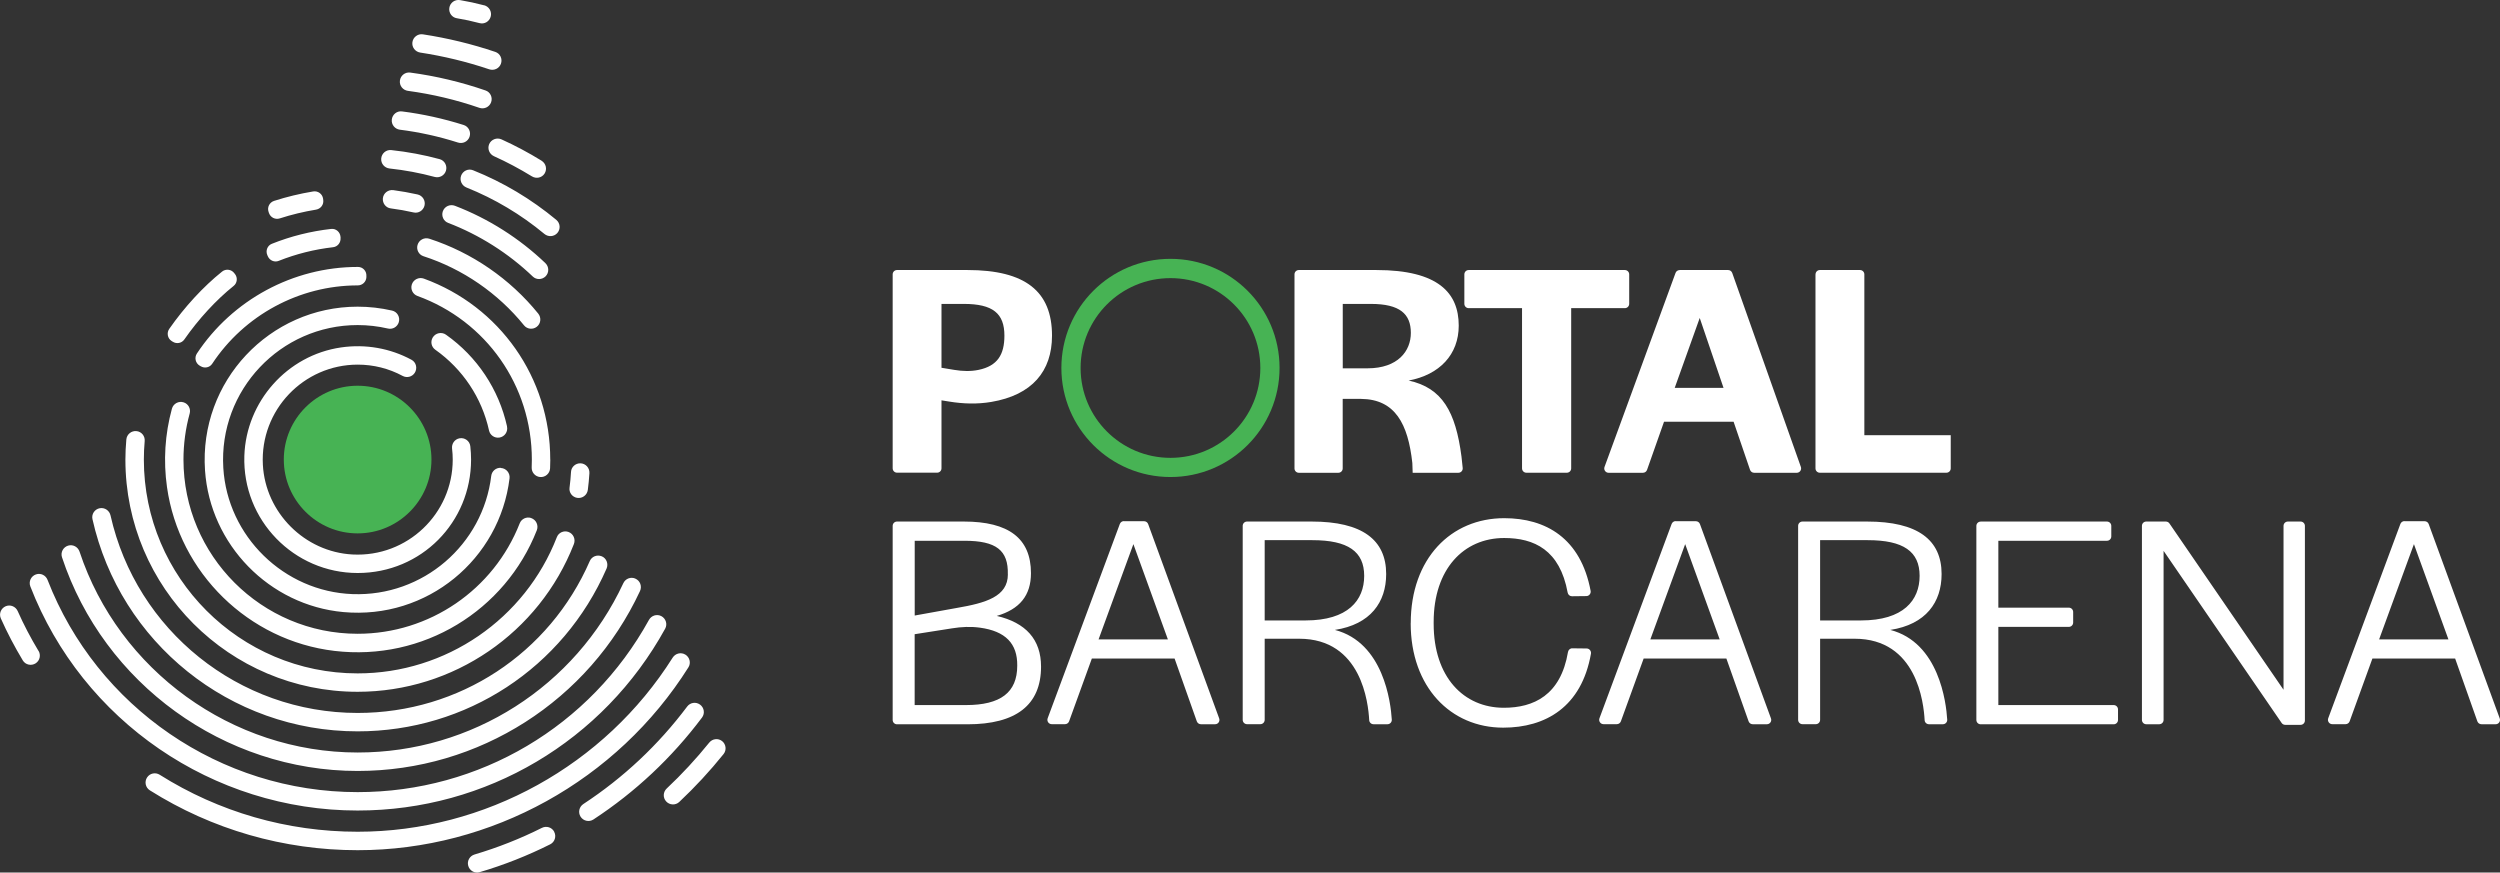 <svg xmlns="http://www.w3.org/2000/svg" id="Layer_1" data-name="Layer 1" viewBox="0 0 453.75 158.37"><rect x="0" y="0" width="453.75" height="158.37" fill="#333333" stroke="none"/><defs><style>      .cls-1 {        fill: #47b354;      }      .cls-2 {        fill: #fff;      }    </style></defs><path class="cls-2" d="M162.02,95.45c0-.44.35-.79.79-.79h12.12c8.15,0,12.19,3.05,12.19,9.37,0,4.05-2.05,6.54-6.21,7.76,5.26,1.22,8.04,4.27,8.04,9.2,0,6.98-4.54,10.47-13.36,10.47h-12.78c-.44,0-.79-.35-.79-.79v-35.21ZM182.92,104.25c.11-4.38-2.11-6.1-7.87-6.1h-9.03v13.57l7.65-1.38c5.24-.9,9.26-2.05,9.26-6.1ZM184.63,120.82c.05-4.02-2.14-6.27-6.78-6.9-1.67-.23-3.37-.15-5.03.12l-6.81,1.07v12.86h9.31c6.26,0,9.31-2.27,9.31-7.15ZM203.99,94.6h3.66c.33,0,.63.21.74.52l12.89,35.27c.19.52-.19,1.06-.74,1.06h-2.57c-.34,0-.63-.21-.75-.53l-4.03-11.39h-15.02l-4.13,11.39c-.11.31-.41.52-.74.52h-2.41c-.55,0-.93-.55-.74-1.07l13.1-35.27c.12-.31.41-.52.74-.52ZM211.97,116.05l-6.26-17.29-6.32,17.29h12.58ZM304.14,94.6h3.66c.33,0,.63.21.74.52l12.89,35.27c.19.52-.19,1.06-.74,1.06h-2.57c-.34,0-.63-.21-.75-.53l-4.03-11.39h-15.02l-4.13,11.39c-.11.31-.41.52-.74.52h-2.41c-.55,0-.93-.55-.74-1.07l13.1-35.27c.12-.31.41-.52.74-.52ZM312.12,116.05l-6.26-17.29-6.32,17.29h12.58ZM436.41,94.6h3.66c.33,0,.63.21.74.52l12.89,35.27c.19.52-.19,1.06-.74,1.06h-2.57c-.34,0-.63-.21-.75-.53l-4.03-11.39h-15.02l-4.13,11.39c-.11.31-.41.52-.74.52h-2.41c-.55,0-.93-.55-.74-1.07l13.1-35.27c.12-.31.41-.52.74-.52ZM444.39,116.05l-6.26-17.29-6.32,17.29h12.58ZM225.55,95.45c0-.44.35-.79.79-.79h11.73c9.2,0,13.52,3.33,13.52,9.53,0,5.1-2.83,9.14-9.31,10.14,8.84,2.3,10.14,13.16,10.33,16.28.03.46-.33.84-.79.84h-2.52c-.42,0-.77-.32-.79-.74-.17-3.09-1.38-14.78-12.71-14.78h-6.26v14.72c0,.44-.35.79-.79.79h-2.41c-.44,0-.79-.35-.79-.79v-35.21ZM236.96,112.61c7.7,0,10.64-3.66,10.64-8.09s-2.94-6.48-9.42-6.48h-8.64v14.57h7.43ZM326.36,95.45c0-.44.35-.79.79-.79h11.73c9.2,0,13.52,3.33,13.52,9.53,0,5.1-2.83,9.14-9.31,10.14,8.84,2.3,10.14,13.16,10.33,16.28.03.46-.33.84-.79.84h-2.52c-.42,0-.77-.32-.79-.74-.17-3.09-1.38-14.78-12.71-14.78h-6.26v14.72c0,.44-.35.79-.79.79h-2.41c-.44,0-.79-.35-.79-.79v-35.21ZM337.77,112.61c7.7,0,10.64-3.66,10.64-8.09s-2.94-6.48-9.42-6.48h-8.64v14.57h7.43ZM256.05,113.11c0-11.75,7.32-19.06,16.96-19.06,7.57,0,13.9,3.64,15.69,13.2.09.48-.29.94-.78.94l-2.61.03c-.39,0-.71-.28-.78-.66-1.42-7.76-6.08-9.91-11.52-9.91-7.37,0-12.8,5.65-12.8,15.24v.33c0,9.64,5.43,15.24,12.74,15.24,5.39,0,10.31-2.25,11.64-10.12.07-.39.39-.68.78-.67l2.61.03c.49,0,.86.46.78.94-1.7,9.68-8.24,13.43-15.93,13.43-9.53,0-16.79-7.37-16.79-18.95ZM359.5,94.66h22.91c.44,0,.79.35.79.79v1.91c0,.44-.35.79-.79.79h-19.71v12.14h12.79c.44,0,.79.35.79.79v1.91c0,.44-.35.79-.79.79h-12.79v14.19h20.93c.44,0,.79.35.79.79v1.91c0,.44-.35.79-.79.79h-24.13c-.44,0-.79-.35-.79-.79v-35.21c0-.44.35-.79.79-.79ZM389.54,94.66h3.56c.26,0,.51.13.65.34l20.71,30.19v-29.74c0-.44.35-.79.79-.79h2.3c.44,0,.79.35.79.79v35.32c0,.44-.35.79-.79.79h-2.78c-.26,0-.51-.13-.65-.34l-21.43-31.24v30.68c0,.44-.35.79-.79.79h-2.35c-.44,0-.79-.35-.79-.79v-35.21c0-.44.35-.79.79-.79Z"></path><path class="cls-1" d="M232.24,66.78c0,10.93-8.86,19.8-19.8,19.8s-19.8-8.86-19.8-19.8,8.86-19.8,19.8-19.8,19.8,8.86,19.8,19.8ZM212.44,50.48c-9.01,0-16.31,7.3-16.31,16.31s7.3,16.31,16.31,16.31,16.31-7.3,16.31-16.31-7.3-16.31-16.31-16.31Z"></path><path class="cls-2" d="M304.84,49.01h8.81c.34,0,.63.21.75.53l12.46,35.21c.18.52-.2,1.06-.75,1.06h-7.73c-.34,0-.64-.22-.75-.54l-2.98-8.72h-12.63l-3.08,8.73c-.11.32-.41.53-.75.53h-6.23c-.55,0-.93-.55-.74-1.06l12.89-35.21c.11-.31.41-.52.74-.52ZM312.82,70.4l-4.32-12.69-4.54,12.69h8.87ZM234.95,49.8c0-.44.35-.79.79-.79h14.06c11.25,0,14.96,4.16,14.96,10.09,0,5.26-3.49,8.92-9.09,9.97,6.1,1.33,8.53,5.65,9.59,13.8.07.54.14,1.39.22,2.07.05.47-.32.87-.79.87h-8.29l-.06-1.77c-.78-7.09-3.1-11.58-9.31-11.64h-3.33v12.62c0,.44-.35.79-.79.79h-7.17c-.44,0-.79-.35-.79-.79v-35.21ZM248.2,66.85c5.54,0,7.87-3.16,7.87-6.43,0-3.44-2-5.26-7.26-5.26h-5.1v11.69h4.49ZM276.25,85.01c0,.44.35.79.79.79h7.34c.44,0,.79-.35.79-.79v-29.08h9.74c.44,0,.79-.35.79-.79v-5.34c0-.44-.35-.79-.79-.79h-28.34c-.44,0-.79.35-.79.79v5.34c0,.44.35.79.79.79h9.68v29.08ZM329.51,49.8v35.21c0,.44.35.79.79.79h22.97c.44,0,.79-.35.79-.79v-6.02h-15.68v-29.19c0-.44-.35-.79-.79-.79h-7.28c-.44,0-.79.35-.79.79ZM162.02,85.01v-35.21c0-.44.35-.79.79-.79h12.78c10.53,0,15.35,3.88,15.35,11.91,0,6.47-3.62,10.78-11.02,12.03-2.52.43-5.09.35-7.61-.06l-1.43-.23v12.34c0,.44-.35.79-.79.79h-7.28c-.44,0-.79-.35-.79-.79ZM173.25,67.14c1.45.24,2.94.29,4.37-.01,3.44-.72,4.68-2.78,4.68-6.21,0-4.04-2.1-5.76-7.37-5.76h-4.05v11.59l2.36.39Z"></path><path class="cls-2" d="M85.5,83.41c0-.81-.05-1.63-.14-2.43-.11-.97-1.05-1.62-2-1.42h0c-.85.18-1.41.98-1.31,1.85.08.67.12,1.34.12,2.01,0,9.82-8.25,17.74-18.18,17.22-8.69-.46-15.81-7.58-16.28-16.28-.53-9.93,7.4-18.18,17.22-18.18,2.86,0,5.65.7,8.15,2.05.76.41,1.71.18,2.19-.55h0c.53-.81.28-1.92-.58-2.38-3.87-2.09-8.32-2.89-12.8-2.24-9.77,1.42-17.22,9.82-17.54,19.68-.38,11.66,9,21.26,20.57,21.26s20.58-9.23,20.58-20.58ZM90.91,84.91h0c-.88-.05-1.64.59-1.75,1.46-1.5,12.46-12.35,21.93-25.18,21.46-12.43-.46-22.7-10.48-23.45-22.9-.85-14.15,10.41-25.93,24.38-25.93,1.86,0,3.7.21,5.51.63.85.2,1.71-.31,1.96-1.15h0c.28-.92-.28-1.9-1.22-2.11-2.05-.47-4.14-.71-6.25-.71-15.96,0-28.81,13.53-27.7,29.72.92,13.47,11.66,24.48,25.11,25.71,15.24,1.39,28.38-9.62,30.16-24.27.12-.96-.6-1.83-1.57-1.88ZM92.03,77.4c-1.49-6.73-5.43-12.66-11.08-16.65-.79-.56-1.89-.33-2.4.49h0c-.46.75-.27,1.72.45,2.23,4.98,3.52,8.46,8.74,9.76,14.67.19.86,1.01,1.41,1.88,1.28h0c.96-.15,1.59-1.07,1.38-2.02ZM96.41,94.02h0c-.84-.28-1.76.14-2.08.96-4.73,12.05-16.36,20.05-29.42,20.05-17.43,0-31.61-14.18-31.61-31.61,0-2.84.38-5.65,1.13-8.38.23-.85-.25-1.74-1.09-2.01h0c-.91-.3-1.89.23-2.14,1.16-1.26,4.61-1.57,9.42-.89,14.23,2.2,15.56,14.8,27.87,30.4,29.72,16.09,1.9,30.98-7.3,36.72-21.89.35-.9-.11-1.91-1.02-2.22ZM99.87,83.41c0-14.83-9.15-27.81-22.94-32.84-.9-.33-1.9.16-2.19,1.08h0c-.26.85.18,1.75,1.01,2.06,12.49,4.53,20.78,16.28,20.78,29.71,0,.46-.01.93-.03,1.41-.04.89.62,1.66,1.51,1.75h0c.95.09,1.79-.63,1.83-1.59.02-.53.04-1.06.04-1.58ZM64.91,51.8s.01,0,.02,0c.84,0,1.53-.64,1.57-1.48v-.25c.05-.87-.64-1.62-1.51-1.62-.02,0-.05,0-.07,0-11.71,0-22.74,5.98-29.18,15.71-.49.74-.27,1.74.49,2.2l.21.12c.7.42,1.62.23,2.07-.45,5.82-8.82,15.81-14.23,26.41-14.23ZM105.33,84.09h0c-.88-.01-1.64.66-1.69,1.55-.05.97-.15,1.93-.27,2.89-.12.88.5,1.68,1.37,1.83h0c.94.16,1.82-.49,1.95-1.44.13-1.01.23-2.03.29-3.05.05-.95-.69-1.76-1.64-1.78ZM103.16,96.54h0c-.84-.29-1.77.12-2.09.95-5.78,14.86-20.11,24.73-36.16,24.73-21.39,0-38.8-17.41-38.8-38.8,0-1.1.05-2.23.15-3.38.08-.89-.56-1.68-1.45-1.79h0c-.94-.12-1.8.57-1.88,1.52-.11,1.24-.17,2.46-.17,3.65,0,23.24,18.91,42.14,42.14,42.14,17.41,0,32.97-10.7,39.26-26.81.35-.89-.1-1.9-1.01-2.21ZM97.69,56.92c-5.13-6.33-12.04-11.08-19.76-13.59-.91-.3-1.89.21-2.15,1.14h0c-.24.85.23,1.76,1.07,2.03,7.14,2.31,13.53,6.71,18.27,12.56.56.69,1.57.8,2.28.27h0c.77-.57.89-1.67.29-2.41ZM61.82,43.21l-.02-.24c-.07-.86-.83-1.52-1.69-1.42-3.71.42-7.32,1.32-10.77,2.7-.81.32-1.17,1.26-.82,2.05l.1.23c.33.75,1.2,1.13,1.96.82,3.17-1.26,6.48-2.09,9.88-2.48.82-.09,1.41-.84,1.35-1.66ZM42.68,49.79l-.15-.2c-.52-.71-1.53-.85-2.22-.3-3.43,2.75-6.82,6.43-9.59,10.4-.5.72-.32,1.72.42,2.2l.21.13c.69.45,1.63.28,2.1-.4,2.6-3.73,5.77-7.17,8.96-9.73.64-.51.75-1.45.27-2.11ZM58.67,36.32l-.03-.25c-.12-.88-.94-1.47-1.81-1.32-2.41.4-4.78.97-7.08,1.71-.84.27-1.3,1.17-1,2.01l.08.23c.29.79,1.15,1.2,1.95.94,2.13-.69,4.34-1.22,6.58-1.59.83-.14,1.42-.89,1.31-1.73ZM109.19,100.96h0c-.83-.33-1.78.04-2.14.86-7.33,16.81-23.7,27.58-42.14,27.58-21.56,0-40.16-14.98-44.85-35.85-.2-.89-1.05-1.47-1.95-1.31h0c-.92.17-1.53,1.07-1.33,1.98,5.01,22.42,24.98,38.52,48.13,38.52,19.76,0,37.31-11.53,45.18-29.54.38-.88-.02-1.9-.91-2.25ZM75.77,35.29c-1.44-.32-2.91-.58-4.38-.78-.95-.12-1.81.55-1.9,1.5h0c-.08.89.54,1.7,1.42,1.81,1.4.18,2.8.43,4.17.74.87.2,1.73-.35,1.96-1.21h0c.24-.93-.34-1.86-1.27-2.06ZM87.85.96c-1.43-.38-2.89-.69-4.35-.94-.94-.16-1.83.48-1.95,1.43h0c-.12.89.48,1.72,1.36,1.86,1.4.23,2.78.53,4.14.89.86.23,1.74-.28,2-1.14h0c.28-.92-.27-1.87-1.19-2.11ZM98.98,47.75c-4.72-4.51-10.34-8.07-16.41-10.4-.89-.34-1.89.11-2.2,1.01h0c-.29.84.13,1.78.96,2.09,5.69,2.18,10.96,5.52,15.38,9.75.64.61,1.66.59,2.3-.03h0c.68-.67.66-1.76-.03-2.42ZM115.31,105.01h0c-.84-.36-1.8.02-2.18.85-8.72,18.72-27.47,30.72-48.21,30.72-22.81,0-43.34-14.91-50.48-36.45-.29-.87-1.19-1.36-2.07-1.1h0c-.9.27-1.41,1.22-1.12,2.11,7.58,22.92,29.4,38.79,53.67,38.79,22.05,0,41.97-12.76,51.24-32.65.4-.86.03-1.89-.85-2.26ZM100.99,39.92c-4.58-3.8-9.65-6.83-15.13-9.02-.87-.35-1.85.11-2.17.99h0c-.31.86.13,1.8.97,2.14,5.12,2.05,9.87,4.88,14.15,8.43.7.58,1.73.52,2.34-.16h0c.62-.7.55-1.78-.17-2.38ZM79.81,28.89c-2.86-.78-5.81-1.33-8.8-1.65-.93-.1-1.75.61-1.82,1.54h0c-.07.91.6,1.7,1.51,1.8,2.78.3,5.52.81,8.18,1.53.88.24,1.79-.25,2.06-1.12h0c.27-.9-.23-1.85-1.13-2.1ZM84.17,22.69c-3.67-1.16-7.42-1.99-11.21-2.47-.93-.12-1.76.57-1.85,1.5h0c-.09.91.57,1.71,1.47,1.82,3.56.45,7.09,1.23,10.54,2.33.87.28,1.8-.17,2.1-1.04h0c.31-.88-.17-1.86-1.05-2.14ZM120.02,111.82h0c-.81-.42-1.8-.1-2.24.7-10.64,19.32-30.75,31.25-52.87,31.25-24.9,0-47.31-15.41-56.28-38.52-.33-.85-1.26-1.3-2.12-.99h0c-.88.31-1.34,1.29-1.01,2.16,9.46,24.41,33.12,40.69,59.41,40.69,23.36,0,44.59-12.61,55.82-33.01.45-.82.12-1.85-.71-2.28ZM98.3,29.17c-2.35-1.45-4.78-2.74-7.27-3.87-.86-.39-1.88,0-2.25.87h0c-.35.85.04,1.8.87,2.18,2.35,1.06,4.66,2.29,6.89,3.66.78.48,1.79.27,2.29-.49h0c.52-.8.27-1.85-.54-2.35ZM124.37,118.8h0c-.78-.47-1.79-.21-2.28.56-12.31,19.53-34.07,31.6-57.18,31.6-12.78,0-25.16-3.57-35.92-10.34-.77-.49-1.79-.28-2.29.48h0c-.52.78-.3,1.84.49,2.34,11.3,7.12,24.31,10.87,37.73,10.87,24.27,0,47.11-12.67,60.03-33.19.5-.79.23-1.84-.57-2.32ZM6.98,118.13c-1.41-2.35-2.68-4.76-3.77-7.22-.37-.83-1.33-1.23-2.17-.88h0c-.86.36-1.27,1.36-.89,2.21,1.16,2.6,2.5,5.15,3.99,7.63.48.8,1.54,1.03,2.32.53h0c.77-.49,1-1.5.53-2.29ZM88.13,16.42c-4.42-1.53-9.01-2.62-13.68-3.25-.92-.12-1.77.55-1.87,1.48h0c-.1.91.55,1.72,1.46,1.84,4.42.6,8.77,1.63,12.96,3.08.86.3,1.81-.13,2.13-.99h0c.33-.87-.12-1.86-1-2.16ZM127.03,127.87h0c-.74-.53-1.77-.36-2.31.37-5.23,6.97-11.56,12.91-18.84,17.69-.76.5-1,1.51-.51,2.29h0c.49.79,1.55,1.03,2.33.52,7.63-5,14.25-11.22,19.72-18.51.56-.75.38-1.81-.37-2.35ZM89.9,9.42c-4.27-1.44-8.69-2.51-13.15-3.19-.92-.14-1.78.52-1.9,1.44h0c-.12.91.52,1.73,1.42,1.87,4.26.65,8.46,1.67,12.53,3.04.87.29,1.81-.15,2.12-1.01h0c.32-.88-.14-1.86-1.02-2.15ZM100.59,150.96h0c-.43-.81-1.42-1.11-2.24-.7-3.92,1.97-8.02,3.58-12.22,4.83-.88.26-1.39,1.16-1.15,2.04h0c.24.9,1.18,1.44,2.07,1.17,4.41-1.3,8.71-3,12.82-5.06.83-.42,1.15-1.45.71-2.27ZM131.05,134.5h0c-.72-.56-1.75-.43-2.33.29-2.38,2.95-4.96,5.74-7.71,8.32-.67.63-.72,1.66-.11,2.34h0c.62.69,1.7.75,2.38.11,2.87-2.7,5.57-5.61,8.05-8.7.58-.73.45-1.79-.29-2.37Z"></path><path class="cls-1" d="M64.91,96.81c-7.39,0-13.4-6.01-13.4-13.4s6.01-13.4,13.4-13.4,13.4,6.01,13.4,13.4-6.01,13.4-13.4,13.4Z"></path></svg>